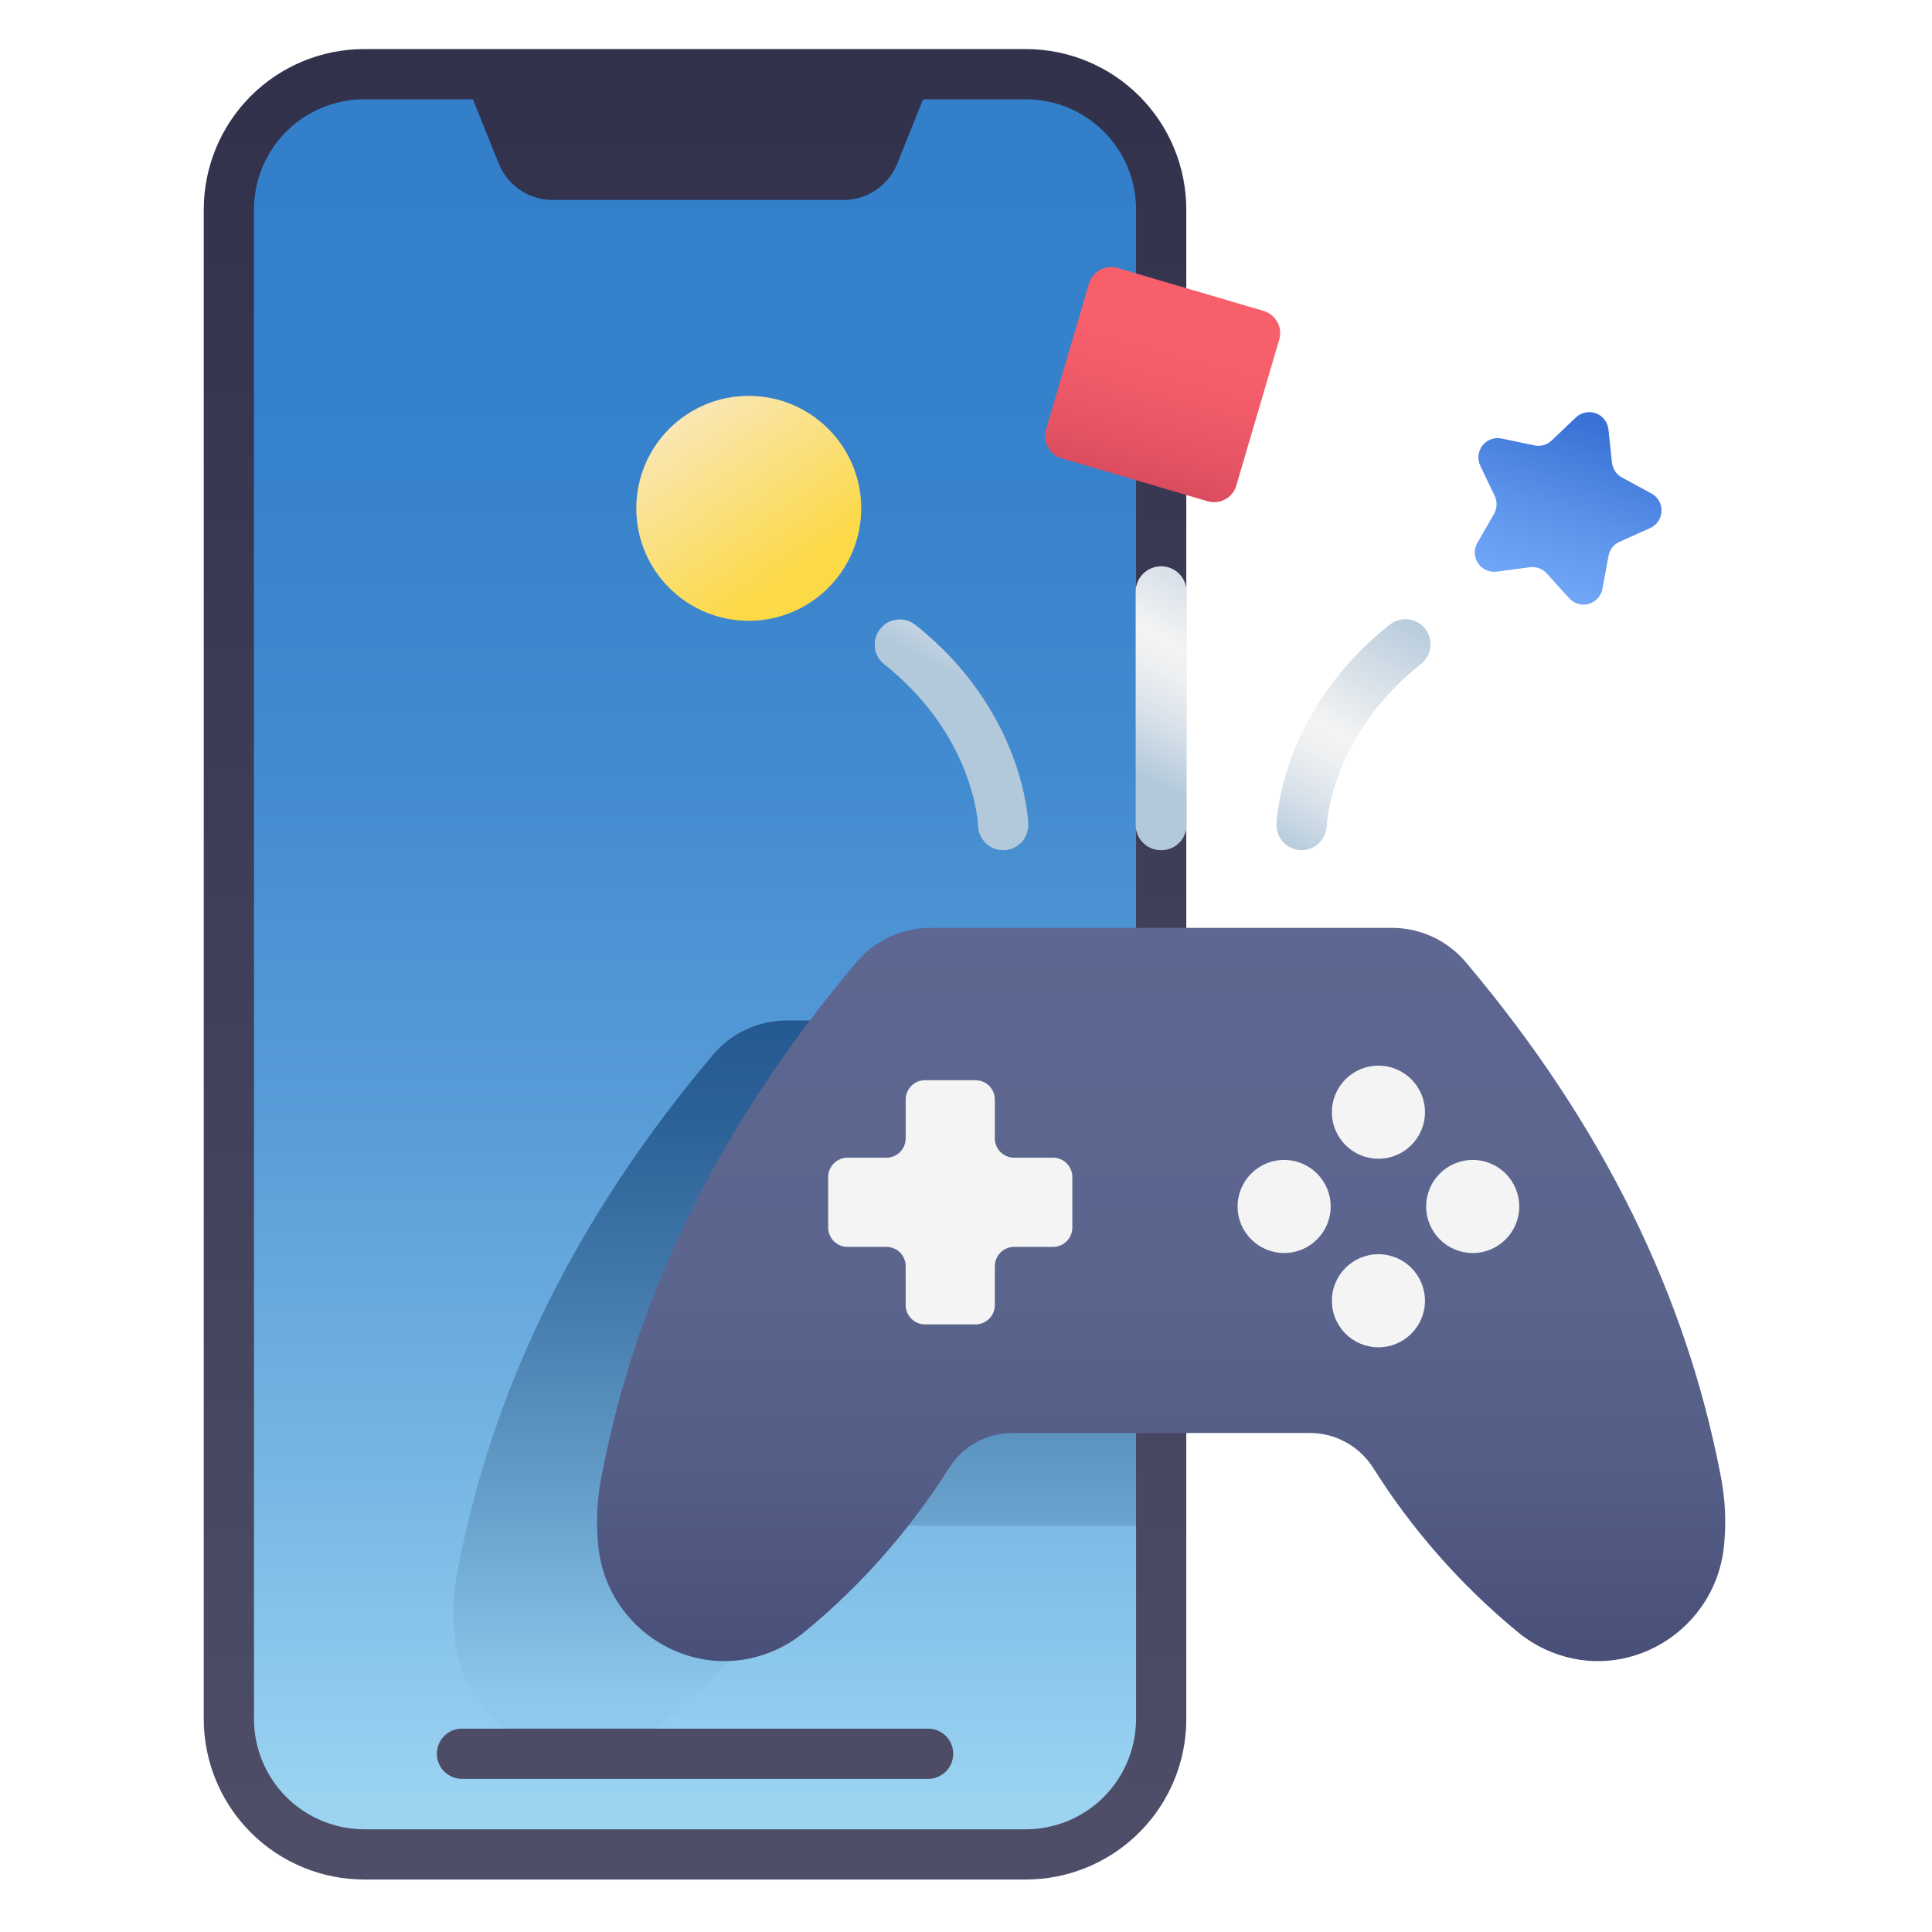 <svg width="50" height="50" viewBox="0 0 50 50" fill="none" xmlns="http://www.w3.org/2000/svg">
<path d="M30.051 5.42C30.042 5.651 30.069 44.534 30.042 44.737C29.98 45.62 29.585 46.447 28.937 47.051C28.289 47.655 27.437 47.991 26.551 47.992H9.423C8.495 47.99 7.606 47.62 6.95 46.964C6.294 46.308 5.925 45.419 5.923 44.492V5.42C5.923 4.491 6.292 3.601 6.948 2.945C7.605 2.288 8.495 1.92 9.423 1.92H26.551C27.011 1.919 27.466 2.01 27.891 2.186C28.315 2.362 28.701 2.619 29.026 2.944C29.351 3.269 29.609 3.655 29.785 4.08C29.961 4.505 30.051 4.96 30.051 5.42Z" fill="url(#paint0_linear_94_852)"/>
<path d="M30.051 26.41V39.483H22.497C22.168 39.481 21.843 39.563 21.554 39.722C21.265 39.88 21.021 40.11 20.845 40.389C19.839 41.986 18.584 43.412 17.129 44.614C16.825 44.871 16.477 45.07 16.101 45.203C16.083 45.209 16.066 45.215 16.048 45.221C14.11 45.868 12.056 44.553 11.782 42.526C11.7 41.852 11.73 41.168 11.871 40.504C12.748 36.008 14.822 31.598 18.453 27.296C18.688 27.018 18.98 26.795 19.31 26.642C19.64 26.489 20 26.41 20.363 26.41H30.051Z" fill="url(#paint1_linear_94_852)"/>
<path d="M26.551 1.27H9.423C8.323 1.271 7.268 1.708 6.49 2.486C5.712 3.264 5.275 4.319 5.273 5.42V44.492C5.275 45.592 5.712 46.647 6.49 47.425C7.268 48.203 8.323 48.64 9.423 48.642H26.551C27.611 48.64 28.63 48.234 29.4 47.506C30.171 46.779 30.634 45.784 30.695 44.727C30.699 44.648 30.701 44.571 30.701 44.492V5.42C30.7 4.319 30.263 3.264 29.485 2.486C28.707 1.708 27.652 1.271 26.551 1.27ZM29.401 44.492C29.402 44.57 29.398 44.648 29.39 44.727C29.331 45.439 29.006 46.103 28.481 46.587C27.955 47.072 27.266 47.341 26.551 47.342H9.423C8.668 47.34 7.944 47.04 7.409 46.506C6.875 45.971 6.574 45.247 6.573 44.492V5.42C6.574 4.664 6.875 3.94 7.409 3.405C7.943 2.871 8.668 2.57 9.423 2.57H12.239L12.907 4.234C13.019 4.511 13.211 4.749 13.46 4.917C13.708 5.085 14 5.174 14.299 5.175H21.829C22.129 5.175 22.422 5.085 22.67 4.917C22.918 4.75 23.11 4.511 23.221 4.234L23.889 2.57H26.551C27.307 2.57 28.032 2.871 28.566 3.405C29.1 3.939 29.401 4.664 29.401 5.42V44.492Z" fill="url(#paint2_linear_94_852)"/>
<path d="M44.514 38.107C43.638 33.612 41.564 29.201 37.932 24.898C37.697 24.621 37.405 24.398 37.075 24.245C36.745 24.092 36.386 24.013 36.022 24.013H24.078C23.714 24.013 23.355 24.092 23.025 24.245C22.695 24.398 22.403 24.621 22.168 24.898C18.536 29.201 16.462 33.612 15.586 38.107C15.444 38.771 15.414 39.455 15.497 40.129C15.771 42.155 17.824 43.472 19.763 42.823C19.78 42.817 19.798 42.811 19.815 42.805C20.191 42.673 20.539 42.474 20.843 42.217C22.299 41.015 23.554 39.589 24.56 37.992C24.736 37.713 24.98 37.483 25.269 37.325C25.558 37.166 25.883 37.084 26.213 37.085H33.888C34.218 37.084 34.542 37.166 34.831 37.325C35.12 37.483 35.364 37.713 35.54 37.992C36.546 39.589 37.801 41.015 39.256 42.217C39.56 42.474 39.909 42.673 40.284 42.805C40.302 42.811 40.319 42.817 40.337 42.823C42.275 43.472 44.329 42.155 44.603 40.129C44.686 39.455 44.656 38.771 44.514 38.107Z" fill="url(#paint3_linear_94_852)"/>
<path d="M27.252 29.961H26.246C26.114 29.961 25.987 29.909 25.893 29.815C25.799 29.721 25.746 29.594 25.746 29.461V28.456C25.746 28.323 25.694 28.196 25.6 28.102C25.506 28.008 25.379 27.956 25.246 27.956H23.939C23.806 27.956 23.679 28.008 23.585 28.102C23.492 28.196 23.439 28.323 23.439 28.456V29.461C23.439 29.594 23.386 29.721 23.293 29.815C23.199 29.909 23.072 29.961 22.939 29.961H21.933C21.8 29.961 21.673 30.014 21.58 30.108C21.486 30.202 21.433 30.329 21.433 30.461V31.769C21.433 31.901 21.486 32.029 21.58 32.123C21.673 32.216 21.8 32.269 21.933 32.269H22.939C23.072 32.269 23.199 32.322 23.293 32.415C23.386 32.509 23.439 32.636 23.439 32.769V33.775C23.439 33.907 23.492 34.035 23.585 34.128C23.679 34.222 23.806 34.275 23.939 34.275H25.246C25.379 34.275 25.506 34.222 25.6 34.128C25.694 34.035 25.746 33.907 25.746 33.775V32.769C25.746 32.636 25.799 32.509 25.893 32.415C25.987 32.322 26.114 32.269 26.246 32.269H27.252C27.385 32.269 27.512 32.216 27.606 32.123C27.7 32.029 27.752 31.901 27.752 31.769V30.461C27.752 30.329 27.7 30.202 27.606 30.108C27.512 30.014 27.385 29.961 27.252 29.961Z" fill="#F4F4F4"/>
<path d="M35.673 29.988C36.339 29.988 36.878 29.448 36.878 28.783C36.878 28.118 36.339 27.579 35.673 27.579C35.008 27.579 34.469 28.118 34.469 28.783C34.469 29.448 35.008 29.988 35.673 29.988Z" fill="#F4F4F4"/>
<path d="M35.673 34.868C36.339 34.868 36.878 34.329 36.878 33.664C36.878 32.999 36.339 32.459 35.673 32.459C35.008 32.459 34.469 32.999 34.469 33.664C34.469 34.329 35.008 34.868 35.673 34.868Z" fill="#F4F4F4"/>
<path d="M33.233 32.428C33.898 32.428 34.438 31.889 34.438 31.224C34.438 30.558 33.898 30.019 33.233 30.019C32.568 30.019 32.029 30.558 32.029 31.224C32.029 31.889 32.568 32.428 33.233 32.428Z" fill="#F4F4F4"/>
<path d="M38.114 32.428C38.779 32.428 39.318 31.889 39.318 31.224C39.318 30.558 38.779 30.019 38.114 30.019C37.449 30.019 36.909 30.558 36.909 31.224C36.909 31.889 37.449 32.428 38.114 32.428Z" fill="#F4F4F4"/>
<path d="M19.378 16.066C20.985 16.066 22.288 14.763 22.288 13.156C22.288 11.548 20.985 10.245 19.378 10.245C17.77 10.245 16.467 11.548 16.467 13.156C16.467 14.763 17.77 16.066 19.378 16.066Z" fill="url(#paint4_linear_94_852)"/>
<path d="M32.7 8.046L28.926 6.936C28.608 6.843 28.274 7.025 28.181 7.343L27.071 11.117C26.977 11.435 27.159 11.768 27.477 11.862L31.251 12.972C31.569 13.065 31.903 12.883 31.996 12.565L33.106 8.791C33.2 8.473 33.018 8.14 32.7 8.046Z" fill="url(#paint5_linear_94_852)"/>
<path d="M40.609 15.482L40.029 14.84C39.974 14.78 39.906 14.734 39.83 14.706C39.754 14.678 39.672 14.669 39.592 14.68L38.734 14.794C38.642 14.807 38.547 14.793 38.462 14.755C38.377 14.716 38.304 14.655 38.252 14.578C38.2 14.5 38.171 14.409 38.168 14.316C38.164 14.223 38.188 14.131 38.234 14.05L38.665 13.3C38.706 13.229 38.728 13.15 38.731 13.069C38.734 12.988 38.718 12.908 38.683 12.835L38.309 12.054C38.269 11.97 38.253 11.876 38.263 11.783C38.273 11.691 38.309 11.603 38.367 11.529C38.424 11.456 38.501 11.4 38.589 11.368C38.677 11.336 38.772 11.33 38.863 11.349L39.71 11.527C39.789 11.544 39.871 11.541 39.949 11.519C40.027 11.497 40.099 11.456 40.157 11.4L40.784 10.803C40.852 10.739 40.936 10.695 41.027 10.676C41.119 10.657 41.214 10.664 41.301 10.696C41.389 10.728 41.466 10.784 41.523 10.858C41.58 10.931 41.616 11.019 41.626 11.112L41.718 11.973C41.727 12.053 41.755 12.13 41.8 12.198C41.845 12.265 41.906 12.32 41.978 12.359L42.739 12.771C42.821 12.815 42.889 12.882 42.935 12.963C42.981 13.044 43.004 13.136 43.001 13.229C42.997 13.323 42.968 13.413 42.915 13.49C42.863 13.568 42.79 13.629 42.705 13.667L41.915 14.021C41.841 14.054 41.776 14.104 41.726 14.168C41.676 14.232 41.642 14.307 41.628 14.387L41.471 15.238C41.454 15.33 41.412 15.415 41.349 15.484C41.286 15.553 41.206 15.602 41.116 15.628C41.026 15.653 40.931 15.653 40.842 15.627C40.752 15.602 40.671 15.551 40.609 15.482Z" fill="url(#paint6_linear_94_852)"/>
<path d="M33.686 22.002H33.664C33.492 21.996 33.33 21.923 33.212 21.798C33.095 21.673 33.031 21.506 33.036 21.335C33.04 21.216 33.154 18.399 35.963 16.169C36.029 16.115 36.106 16.074 36.189 16.05C36.271 16.026 36.358 16.018 36.443 16.028C36.528 16.037 36.611 16.063 36.686 16.105C36.761 16.146 36.828 16.202 36.881 16.27C36.934 16.337 36.974 16.414 36.997 16.497C37.021 16.579 37.028 16.666 37.017 16.751C37.007 16.836 36.98 16.919 36.938 16.994C36.896 17.068 36.839 17.134 36.771 17.187C34.455 19.027 34.34 21.281 34.336 21.376C34.329 21.544 34.258 21.703 34.137 21.819C34.016 21.936 33.854 22.001 33.686 22.002Z" fill="url(#paint7_linear_94_852)"/>
<path d="M25.962 22.003C25.794 22.003 25.632 21.938 25.511 21.821C25.39 21.703 25.319 21.544 25.313 21.375C25.309 21.273 25.19 19.023 22.878 17.186C22.744 17.079 22.659 16.923 22.641 16.752C22.622 16.582 22.671 16.411 22.778 16.277C22.884 16.143 23.04 16.056 23.209 16.036C23.38 16.016 23.551 16.063 23.686 16.168C26.495 18.399 26.609 21.215 26.612 21.334C26.617 21.507 26.554 21.674 26.436 21.799C26.317 21.925 26.154 21.998 25.982 22.003C25.975 22.003 25.969 22.003 25.962 22.003Z" fill="url(#paint8_linear_94_852)"/>
<path d="M30.05 22.003C29.877 22.005 29.709 21.937 29.586 21.815C29.462 21.693 29.392 21.527 29.391 21.353V15.302C29.394 15.13 29.465 14.965 29.588 14.844C29.711 14.722 29.877 14.655 30.05 14.655C30.223 14.655 30.389 14.722 30.512 14.844C30.636 14.965 30.706 15.13 30.709 15.302V21.353C30.708 21.527 30.638 21.693 30.514 21.815C30.391 21.937 30.224 22.005 30.05 22.003Z" fill="url(#paint9_linear_94_852)"/>
<path d="M24.02 46.037H11.956C11.783 46.037 11.618 45.968 11.496 45.846C11.374 45.725 11.306 45.559 11.306 45.387C11.306 45.215 11.374 45.049 11.496 44.927C11.618 44.805 11.783 44.737 11.956 44.737H24.02C24.192 44.737 24.357 44.805 24.479 44.927C24.601 45.049 24.669 45.215 24.669 45.387C24.669 45.559 24.601 45.725 24.479 45.846C24.357 45.968 24.192 46.037 24.02 46.037Z" fill="url(#paint10_linear_94_852)"/>
<defs>
<linearGradient id="paint0_linear_94_852" x1="17.989" y1="46.478" x2="17.989" y2="4.077" gradientUnits="userSpaceOnUse">
<stop stop-color="#9BD3F1"/>
<stop offset="0.003" stop-color="#9AD2F1"/>
<stop offset="0.207" stop-color="#75B5E3"/>
<stop offset="0.41" stop-color="#589DD8"/>
<stop offset="0.611" stop-color="#448CD0"/>
<stop offset="0.809" stop-color="#3782CC"/>
<stop offset="1" stop-color="#337FCA"/>
</linearGradient>
<linearGradient id="paint1_linear_94_852" x1="20.893" y1="45.387" x2="20.893" y2="26.41" gradientUnits="userSpaceOnUse">
<stop offset="0.074" stop-color="#8EC9EC"/>
<stop offset="0.327" stop-color="#69A2CC"/>
<stop offset="0.621" stop-color="#447AAC"/>
<stop offset="0.856" stop-color="#2D6298"/>
<stop offset="1" stop-color="#255991"/>
</linearGradient>
<linearGradient id="paint2_linear_94_852" x1="17.987" y1="48.642" x2="17.987" y2="1.27" gradientUnits="userSpaceOnUse">
<stop stop-color="#4E4E68"/>
<stop offset="1" stop-color="#31314C"/>
</linearGradient>
<linearGradient id="paint3_linear_94_852" x1="30.05" y1="48.749" x2="30.05" y2="23.389" gradientUnits="userSpaceOnUse">
<stop offset="0.012" stop-color="#2E345B"/>
<stop offset="0.066" stop-color="#363C64"/>
<stop offset="0.227" stop-color="#484F78"/>
<stop offset="0.41" stop-color="#545D86"/>
<stop offset="0.631" stop-color="#5C658E"/>
<stop offset="1" stop-color="#5E6791"/>
</linearGradient>
<linearGradient id="paint4_linear_94_852" x1="20.909" y1="15.328" x2="17.003" y2="9.788" gradientUnits="userSpaceOnUse">
<stop offset="0.089" stop-color="#FCD947"/>
<stop offset="0.977" stop-color="#F9E9CA"/>
</linearGradient>
<linearGradient id="paint5_linear_94_852" x1="31.902" y1="3.318" x2="28.787" y2="14.705" gradientUnits="userSpaceOnUse">
<stop offset="0.457" stop-color="#F7606B"/>
<stop offset="0.588" stop-color="#F25C69"/>
<stop offset="0.744" stop-color="#E35263"/>
<stop offset="0.913" stop-color="#CB4058"/>
<stop offset="1" stop-color="#BC3552"/>
</linearGradient>
<linearGradient id="paint6_linear_94_852" x1="41.454" y1="10.053" x2="39.258" y2="16.64" gradientUnits="userSpaceOnUse">
<stop offset="0.152" stop-color="#3A72D6"/>
<stop offset="0.208" stop-color="#4078DA"/>
<stop offset="0.533" stop-color="#5F96EC"/>
<stop offset="0.808" stop-color="#72A8F8"/>
<stop offset="1" stop-color="#79AFFC"/>
</linearGradient>
<linearGradient id="paint7_linear_94_852" x1="33.141" y1="22.029" x2="36.359" y2="16.026" gradientUnits="userSpaceOnUse">
<stop stop-color="#B2C8DB"/>
<stop offset="0.039" stop-color="#B9CDDE"/>
<stop offset="0.23" stop-color="#D9E2EA"/>
<stop offset="0.39" stop-color="#EDEFF1"/>
<stop offset="0.5" stop-color="#F4F4F4"/>
<stop offset="1" stop-color="#B9CCDD"/>
</linearGradient>
<linearGradient id="paint8_linear_94_852" x1="33.141" y1="22.029" x2="36.359" y2="16.026" gradientUnits="userSpaceOnUse">
<stop stop-color="#B2C8DB"/>
<stop offset="0.039" stop-color="#B9CDDE"/>
<stop offset="0.23" stop-color="#D9E2EA"/>
<stop offset="0.39" stop-color="#EDEFF1"/>
<stop offset="0.5" stop-color="#F4F4F4"/>
<stop offset="1" stop-color="#B9CCDD"/>
</linearGradient>
<linearGradient id="paint9_linear_94_852" x1="33.141" y1="22.029" x2="36.359" y2="16.026" gradientUnits="userSpaceOnUse">
<stop stop-color="#B2C8DB"/>
<stop offset="0.039" stop-color="#B9CDDE"/>
<stop offset="0.23" stop-color="#D9E2EA"/>
<stop offset="0.39" stop-color="#EDEFF1"/>
<stop offset="0.5" stop-color="#F4F4F4"/>
<stop offset="1" stop-color="#B9CCDD"/>
</linearGradient>
<linearGradient id="paint10_linear_94_852" x1="17.988" y1="48.642" x2="17.988" y2="1.27" gradientUnits="userSpaceOnUse">
<stop stop-color="#4E4E68"/>
<stop offset="1" stop-color="#31314C"/>
</linearGradient>
</defs>
</svg>
